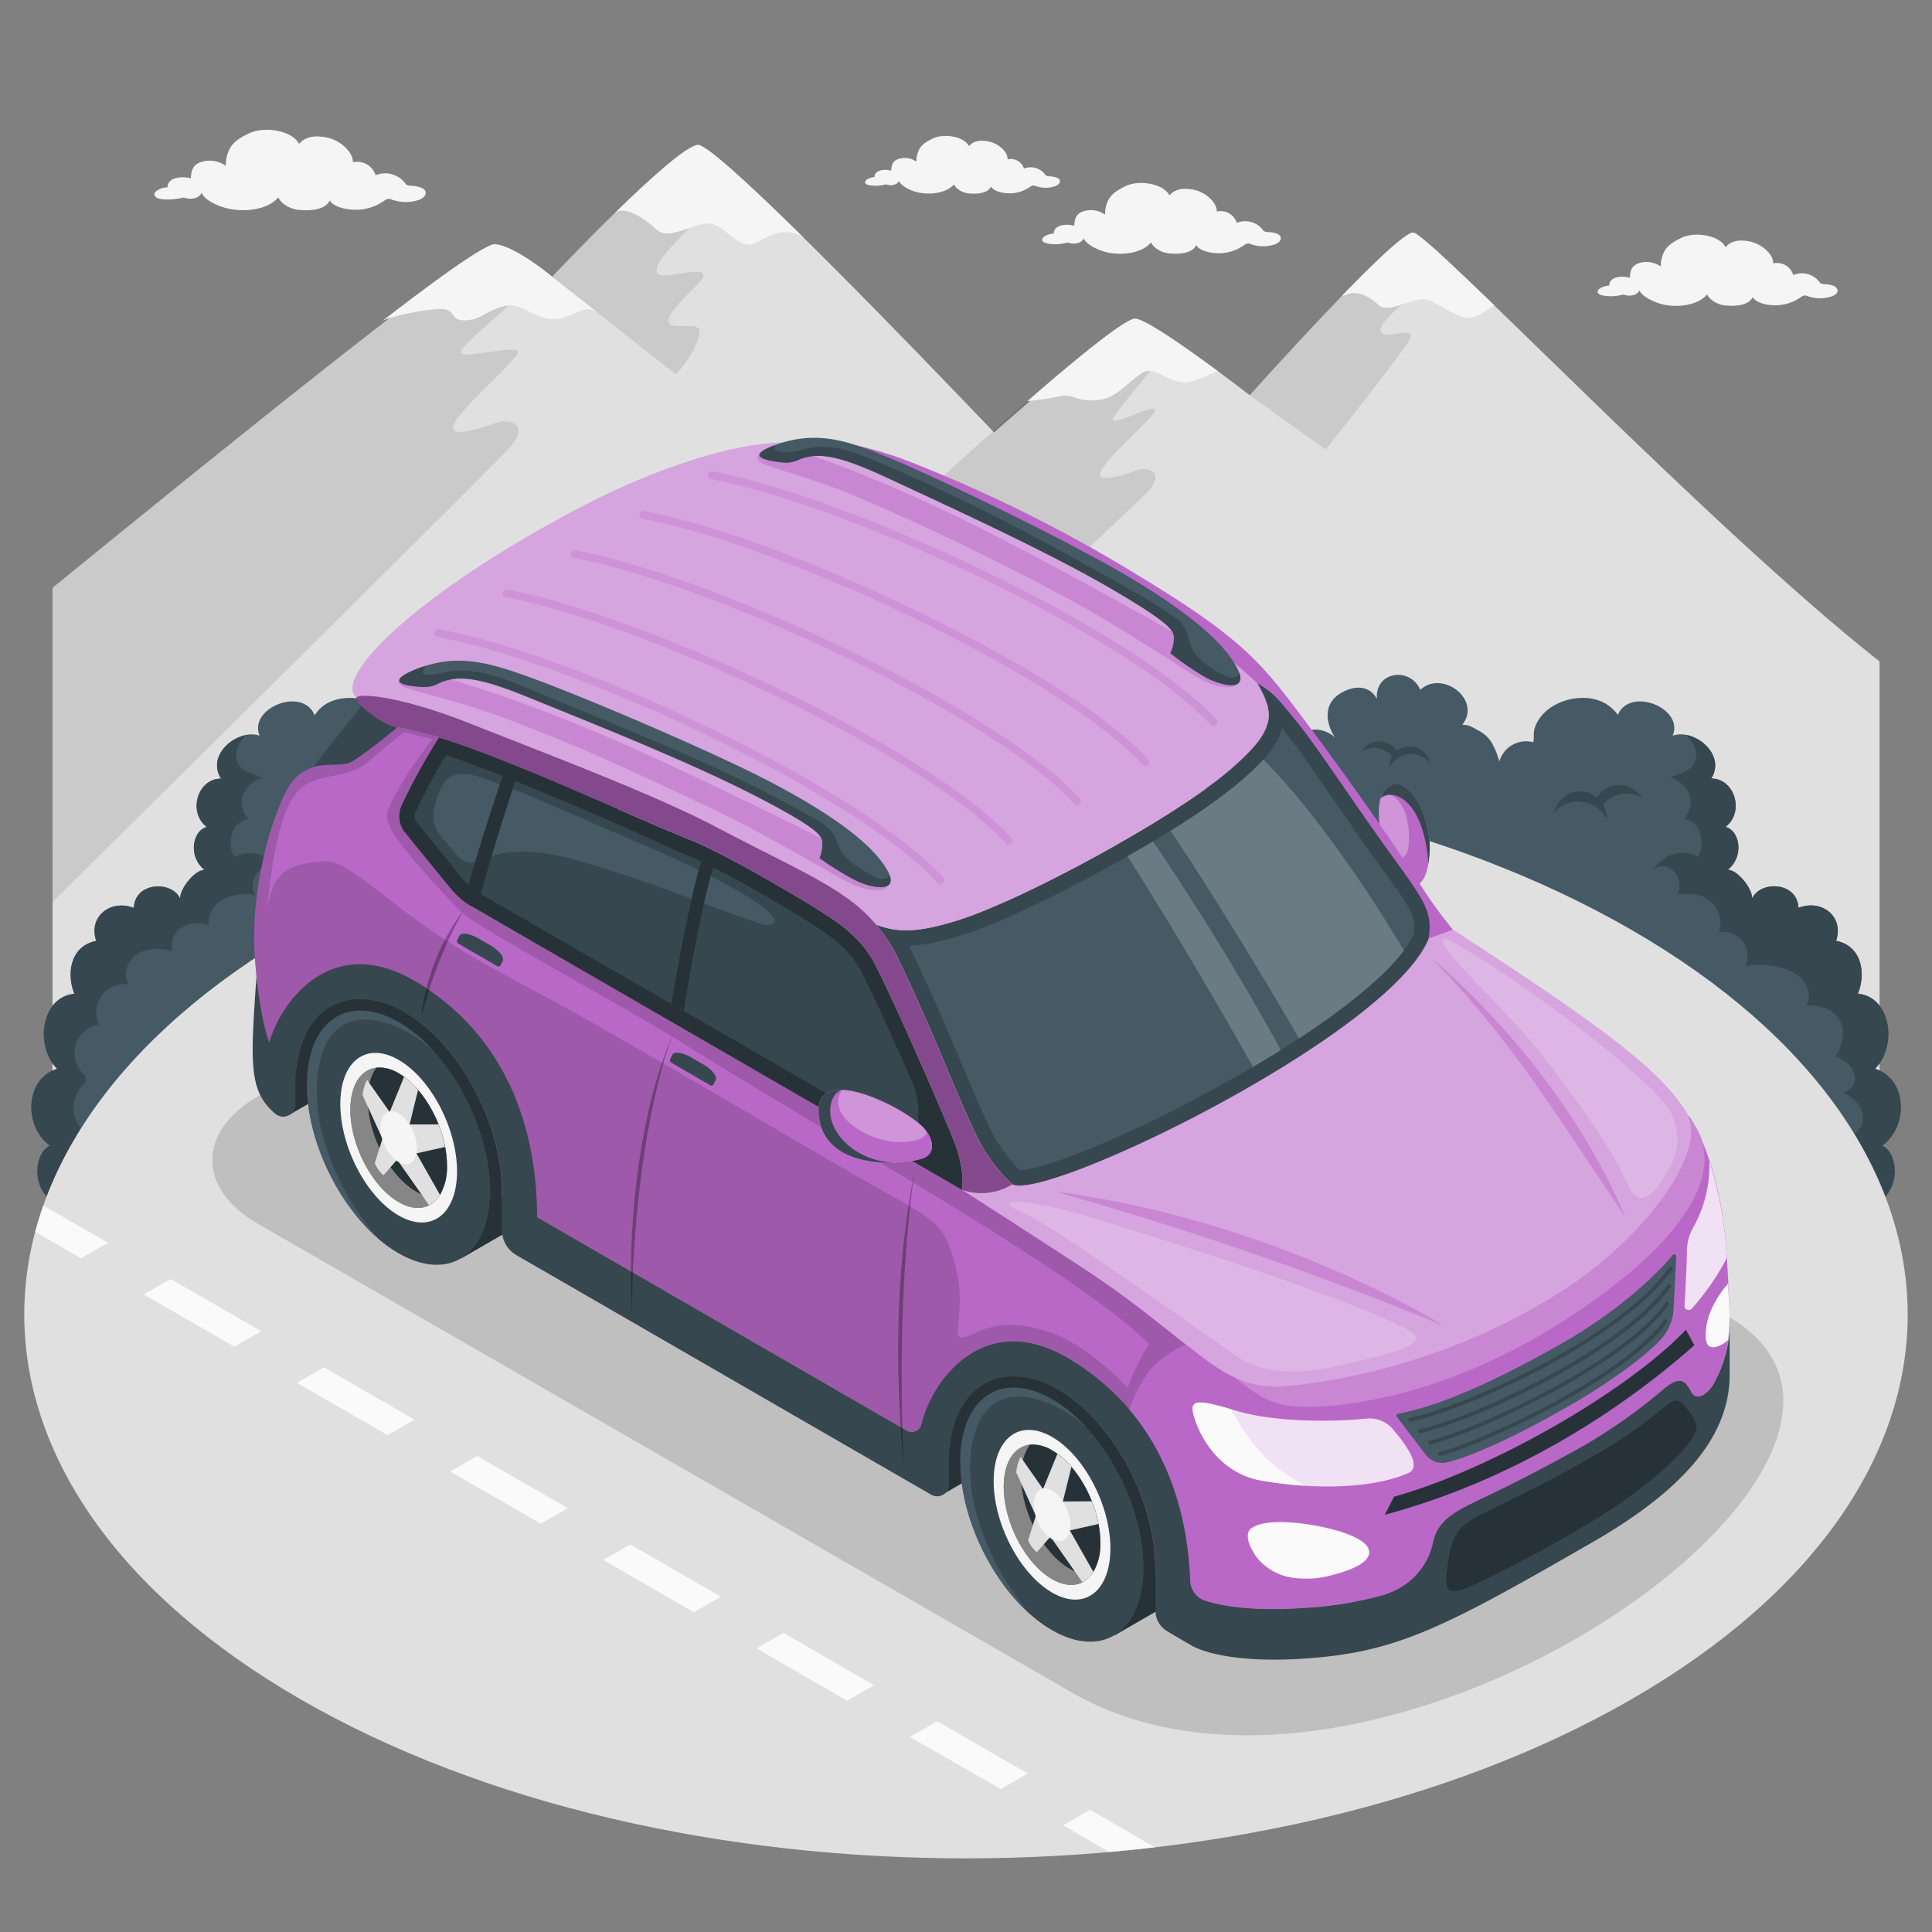 <svg xmlns="http://www.w3.org/2000/svg" viewBox="0 0 500 500"><rect x="0" y="0" width="500" height="500" fill="#808080" stroke="none"/><g id="freepik--Mountains--inject-5"><g id="freepik--mountains--inject-5"><path d="M13.59,152.13c42-34.25,110-89.14,114.44-88.91,5.15.29,14.84,8.42,14.84,8.42s31.51-33.34,37.66-34.13c3.89-.5,40.73,36.94,67.28,64.54,15.42,16,27.38,28.72,27.38,28.72V324.4H13.59Z" style="fill:#e0e0e0"></path><path d="M173.59,50.64c-4.16,5.41,4,1.21,8,2.44S167,67.68,170.31,70.87c1.82,1.77,13.65-3,11.43,1.34-.72,1.38-12.89,11.37-7.21,12.13,3.38.45,8-1.39,6.08,3.65a26.88,26.88,0,0,1-5.71,8.9l-32-25.25s30.09-31.84,37.2-34l.46-.11C181.82,38,177.75,45.22,173.59,50.64Z" style="opacity:0.1"></path><path d="M183,57.84c-3.89.32-10.21,4.24-12.85,1.76s-8.57-6.88-11.16-4.34c8.76-8.56,18.42-17.35,21.54-17.75,2.06-.26,13.31,10.07,27.38,23.94-5.91-3.61-9.95.8-13.47,1.77S186.89,57.51,183,57.84Z" style="fill:#f5f5f5"></path><path d="M13.59,152.14C55.58,117.88,123.64,63,128,63.22l.62.09c2.08,1-3.24,7.57-4.36,10-1.22,2.63,10.21,0,10.68,1.77s-15.49,13.82-15.68,16,14.34-2,14.78-.09-16.54,15.7-16.79,19.73c-.12,2.2,6.12.55,11-1.24,3.36-1.24,8.92,0,4,6-2.1,2.58-78.69,78.44-118.69,118Z" style="opacity:0.1"></path><path d="M142.87,71.64,154.79,81c-3.6-2.84-6.86,1.76-11.92,1.57S135,77.9,130.12,79.32c-4,1.17-5.54,3-8.34,3.43-5.15.86-3.72-2.07-6.63-2.71-2-.44-12,1.15-16.09,2.93,14.63-11.27,26.62-19.87,29-19.75a7.82,7.82,0,0,1,1.83.37,19.77,19.77,0,0,1,3.48,1.49c.32.18.65.35,1,.54a60,60,0,0,1,6.15,4.12c1.46,1.11,2.41,1.9,2.41,1.9Z" style="fill:#f5f5f5"></path><path d="M247.81,120.27c22-19.6,43.29-37.94,46-37.8,4.37.24,29.63,19.82,29.63,19.82s37-41.43,42.21-42.11c3.69-.46,76.36,76.06,120.78,111V324.4H24.64S222.73,142.64,247.81,120.27Z" style="fill:#e0e0e0"></path><path d="M359.74,71.34c-3.54,4.6,3.44,1,6.79,2.07s-11.69,10.14-8.9,12.84c1.55,1.51,9.07-2.11,7.18,1.57s-21.71,28.5-21.71,28.5l-19.68-14s35.78-40.17,41.82-42l.39-.09C366.73,60.56,363.27,66.74,359.74,71.34Z" style="opacity:0.1"></path><path d="M291.84,92.55c-1,2.23,7.45-1.5,7.85,0s-11.49,14.15-11.64,16,10.51-4.12,10.87-2.48-14.06,13.34-14.26,16.77c-.12,1.86,5.19.46,9.31-1.06,2.85-1.05,7.58,0,3.43,5.09C295,129.84,87.67,324.4,87.67,324.4h-63s214.7-197.06,228-208.94C270,100,290.54,82.3,293.79,82.47a3,3,0,0,1,.58.11C296,83.53,292.78,90.5,291.84,92.55Z" style="opacity:0.1"></path><path d="M293.79,82.47c2.74.15,13.69,7.9,21.48,13.67-2.22.47-6,2.92-8.87,2.81-4.3-.16-7.59-4.29-10.65-2.51s-6.62,6.25-10.56,6.93c-6.34,1.08-7.3-1.66-10.69-.85a77.15,77.15,0,0,1-8.63,1.29C279.13,92.3,291.35,82.34,293.79,82.47Z" style="fill:#f5f5f5"></path><path d="M379.24,82.12c-4.73-1.09-8.2-4.94-11.51-4.66s-8.67,3.61-10.92,1.5-5.12-3.72-7.83-2.89l-1.75.55c7.9-8.16,15.36-15.34,18-16.32a2.73,2.73,0,0,1,.4-.11.66.66,0,0,1,.14,0c1.54.31,9.45,7.74,21,18.87C383.93,80.4,382.23,82.81,379.24,82.12Z" style="fill:#f5f5f5"></path></g></g><g id="freepik--Bushes--inject-5"><g id="freepik--bushes--inject-5"><g id="freepik--bushes--inject-5"><path d="M12.93,296.49c-6.73-4.79-6.68-17.22,1.87-19.88-5.9-5.91-4.12-18.64,4.43-19.43-2.09-5.22-1.06-12.37,5.65-13.69-2.13-6.4,3.8-10.84,9.74-8.54.26-6.75,9.82-7.14,12-2.39-.12-2.61,3.79-7.45,6.3-7.46-4.33-3.39-3.13-10.19.59-11.09-5.06-3.84-2.35-12.6,3.69-12.51-4.05-6.39,4.59-13.06,10-11.09-3-7.17,11.16-12.88,14.24-5.28,5.43-8.95,24.07-3.68,21.58,8,4.45-.56,6.33,2.33,4.81,6.68A4.86,4.86,0,0,1,115,202.9a3.44,3.44,0,0,1,2.86-4.49c-5.91-2.4-1.76-11.18,3.69-10.84-5.16-6.62,5.3-14.32,10.86-9.06,2.59-6.08,11.82-4.8,11.22,2.33,2.05-3.72,6.07-3.45,9.38-1.47,4.56,2.74,3.95,7.62,1.44,11.57,1.89-2.26,7.66-3.5,8.54.24a4.52,4.52,0,0,1,6.52-.75c1.7-6.13,12.68-6.93,14.76.63a5.13,5.13,0,0,1,6.86,2c1.63,2.53.92,5.57.51,8.34a3.38,3.38,0,0,1,5.32,4.13,7.14,7.14,0,0,1,10.3,2.48,12.77,12.77,0,0,1,16.31-6.39c1.44.64,2.91,1.87,2.75,3.44,1.38-1.67,3.15-3.24,5.31-3.48s4.59,1.44,4.41,3.6a7.68,7.68,0,0,1,13.23,4.15c.9-3.87,6.2-5.9,9.46-3.61.45-4.88,5.71-8.57,10.55-7.81s8.62,5.4,8.9,10.3a8.71,8.71,0,0,1,15.15-2.45,10.23,10.23,0,0,1,13.66-5c-.42-2.61-.14-6.44,1.85-8.4.68-.67,7.32-2.89,6.87-1.27,2.08-7.56,13.06-6.76,14.76-.63a4.52,4.52,0,0,1,6.52.75c.88-3.74,6.65-2.5,8.54-.24-2.51-3.95-3.12-8.83,1.44-11.57,3.31-2,7.33-2.25,9.38,1.47-.6-7.13,8.63-8.41,11.22-2.33,5.56-5.26,16,2.44,10.86,9.06,1.73-.11,2.95.81,4.38,1.56a8.37,8.37,0,0,1,3.21,3,19.43,19.43,0,0,1,2,4.92,7.22,7.22,0,0,1,8.77-5c.3-1.1,0-2.19.29-3.31a8.58,8.58,0,0,1,1-2.29,11.06,11.06,0,0,1,3.58-3.59,15,15,0,0,1,9.3-2.21,11.56,11.56,0,0,1,4.44,1.34,9.3,9.3,0,0,1,1.83,1.35c.22.21,1.54,1.46,1.41,1.76,3.08-7.6,17.29-1.89,14.24,5.28,5.37-2,14,4.7,10,11.09,6-.09,8.75,8.67,3.69,12.51,3.72.9,4.92,7.7.59,11.09,2.51,0,6.42,4.85,6.3,7.46,2.15-4.75,11.71-4.36,12,2.39,5.94-2.3,11.87,2.14,9.74,8.54,6.71,1.32,7.74,8.47,5.65,13.69,8.55.79,10.33,13.52,4.43,19.43,8.55,2.66,8.6,15.09,1.87,19.88,4.46,2.13,4.9,12.46-2.36,15.31.19.17.37.35.54.53,4.27,4.56.7,12.07-5.55,12.07H20.3c-6.25,0-9.82-7.51-5.55-12.07.17-.18.35-.36.54-.53C8,309,8.47,298.62,12.93,296.49Z" style="fill:#455a64"></path><path d="M424.23,205.46a6.84,6.84,0,0,0-9.66-.58,6.66,6.66,0,0,0-1.26,1.52,6.84,6.84,0,0,0-11.08,3.93A8.14,8.14,0,0,1,415.77,212a5.78,5.78,0,0,0,0-1.17,6.87,6.87,0,0,0-.93-2.64,8.31,8.31,0,0,1,.71-.75,8.13,8.13,0,0,1,9.42-1A5.59,5.59,0,0,0,424.23,205.46Z" style="fill:#37474f"></path><path d="M353,193.66a5.27,5.27,0,0,1,7.45-.44,5.13,5.13,0,0,1,1,1.17,5.27,5.27,0,0,1,8.55,3,6.37,6.37,0,0,0-4-2.2,6.27,6.27,0,0,0-6.44,3.45,4.64,4.64,0,0,1,0-.91,5.19,5.19,0,0,1,.72-2,6,6,0,0,0-.55-.58,6.27,6.27,0,0,0-7.26-.76A4.11,4.11,0,0,1,353,193.66Z" style="fill:#37474f"></path><path d="M433.79,232c.78-1.07,4.25-.64,5.36-.43a7.5,7.5,0,0,1,5.71,9.79,6.06,6.06,0,0,1,6.71,8.74c4.41-1,11.18-.22,14.63,3.12,1.89,1.83,2.61,5,1.18,7.19.27-.41,3.74-.45,6.6,1.32a6.63,6.63,0,0,1,2.95,5.22,10.86,10.86,0,0,1-2,6.57c.23-.44,2.9,1.42,3.14,1.64a6.8,6.8,0,0,1,1.88,2.94,3.66,3.66,0,0,1-3.2,4.57,9.94,9.94,0,0,1,4.41,3.47,5.51,5.51,0,0,1,.49,5.41c-1.14,2.23-3.86,3.05-6.28,3.65a6.92,6.92,0,0,1,1.72,6.14,4.77,4.77,0,0,1-4.89,3.61,6.59,6.59,0,0,1-3.11,12.15c1.22-.08,2.15,2.48,2.46,3.29.56,1.46,1.33,2.51,2.06,4h6.12c6.25,0,9.82-7.51,5.55-12.07-.17-.18-.35-.36-.54-.53,7.26-2.85,6.82-13.18,2.36-15.31,6.73-4.79,6.68-17.22-1.87-19.88,5.9-5.91,4.12-18.64-4.43-19.43,2.09-5.22,1.06-12.37-5.65-13.69,2.13-6.4-3.8-10.84-9.74-8.54-.26-6.75-9.82-7.14-12-2.39.12-2.61-3.79-7.45-6.3-7.46,4.33-3.39,3.13-10.19-.59-11.09,5.06-3.84,2.35-12.6-3.69-12.51,3.22-5.07-1.57-10.32-6.36-11.28,1.74,1.94,3.32,4.52,2.06,7.19-1.14,2.39-4.21,2.81-6.25,3.81,4.84,1.64,7.07,6.5,3.46,10.76,4.94.62,5.57,7.19,3.6,9.85-1.22-1.06-3.74-1.29-5.57-.94-2.48.47-3.81,1.72-6,4.21C432.12,221.71,436.58,228.2,433.79,232Z" style="fill:#37474f"></path><path d="M75.77,205.46a6.84,6.84,0,0,1,9.66-.58,6.66,6.66,0,0,1,1.26,1.52,6.84,6.84,0,0,1,11.08,3.93A8.14,8.14,0,0,0,84.23,212a5.78,5.78,0,0,1,0-1.17,6.87,6.87,0,0,1,.93-2.64,8.31,8.31,0,0,0-.71-.75,8.13,8.13,0,0,0-9.42-1A5.59,5.59,0,0,1,75.77,205.46Z" style="fill:#37474f"></path><path d="M147,193.66a5.27,5.27,0,0,0-7.45-.44,5.13,5.13,0,0,0-1,1.17,5.27,5.27,0,0,0-8.55,3,6.37,6.37,0,0,1,4-2.2,6.27,6.27,0,0,1,6.44,3.45,4.64,4.64,0,0,0,0-.91,5.19,5.19,0,0,0-.72-2,6,6,0,0,1,.55-.58,6.27,6.27,0,0,1,7.26-.76A3.67,3.67,0,0,0,147,193.66Z" style="fill:#37474f"></path><path d="M12.93,296.49C8.47,298.62,8,309,15.29,311.8c-.19.17-.37.35-.54.53-4.27,4.56-.7,12.07,5.55,12.07h6.12a8.45,8.45,0,0,1,7-5c-2-1.73-5-3.49-6.26-5.93-.43-.86-1.32-6.67.71-6.65a5.88,5.88,0,0,1-5.6-5.36c-.13-2.37,1.21-4.55,2.5-6.55a8.72,8.72,0,0,1-3.17-14.29,2.44,2.44,0,0,0,.64-.83c.3-.84-.48-1.64-1.07-2.3a7.42,7.42,0,0,1,4.47-12.29,7.32,7.32,0,0,1,7.63-10.44c-1.63-2.59-.23-6.31,2.38-7.93s6-1.51,8.92-.66A5.72,5.72,0,0,1,47.08,240a7.72,7.72,0,0,1,7-.46c-.53-4.29,3-7.18,6.81-7.9,1.11-.21,4.58-.64,5.36.43-2.79-3.82,1.67-10.31,6.06-6.92-2.22-2.49-3.56-3.74-6-4.21-1.83-.35-4.35-.12-5.57.94-2-2.66-1.34-9.23,3.6-9.85-3.61-4.26-1.38-9.12,3.46-10.76-2-1-5.11-1.42-6.25-3.81-1.26-2.67.32-5.25,2.06-7.19-4.79,1-9.58,6.21-6.36,11.28-6-.09-8.75,8.67-3.69,12.51-3.72.9-4.92,7.7-.59,11.09-2.51,0-6.42,4.85-6.3,7.46-2.15-4.75-11.71-4.36-12,2.39-5.94-2.3-11.87,2.14-9.74,8.54-6.71,1.32-7.74,8.47-5.65,13.69C10.68,258,8.9,270.7,14.8,276.61,6.25,279.27,6.2,291.7,12.93,296.49Z" style="fill:#37474f"></path></g></g></g><g id="freepik--Floor--inject-5"><g id="freepik--floor--inject-5"><path id="freepik--floor--inject-5" d="M77.66,240.71c-95.18,55-95.17,144,0,199s249.49,54.95,344.67,0,95.17-144,0-199S172.84,185.75,77.66,240.71Z" style="fill:#e0e0e0"></path><path d="M76.84,357.87l23.44,13.54,7-4L83.81,353.85ZM37.17,335,60.61,348.5l7-4L44.14,331Zm79.34,45.81,23.43,13.53,7-4-23.44-13.53Zm-107.39-62,11.82,6.82,7-4L11.23,312C10.43,314.22,9.73,316.49,9.12,318.78Zm147,84.9,23.44,13.53,7-4-23.44-13.54Zm79.34,45.8L259,463l7-4-23.44-13.53Zm46.64,18.88-7,4,11.93,6.89q5.94-.52,11.82-1.21Zm-86.31-41.78,23.44,13.53,7-4-23.44-13.53Z" style="fill:#fafafa"></path></g></g><g id="freepik--Clouds--inject-5"><path id="freepik--Cloud--inject-5" d="M474.59,74a7.33,7.33,0,0,0-2.41-.45c-.78-.06-1-.21-1.17-.38a5.75,5.75,0,0,0-6.91-2,4.42,4.42,0,0,0-5.21-3c.09-2.42-3-5-5.8-5.62s-5-.33-6.52,1.42c-1.63-3.18-8-4.08-11.48-2.4-2,1-3.68,2-4.51,3.79a7.67,7.67,0,0,0-.75,3.63,6.4,6.4,0,0,0-5.85-.82c-1.94.75-2.09,2.22-2.18,3.71a6.91,6.91,0,0,0-3.54-.07c-1.22.37-1.93,1.33-1.76,2.1-1,0-3.27.73-3,1.75s2.93,1,3.92,1a17.61,17.61,0,0,0,2.75-.44,4.12,4.12,0,0,0,1.43.28c1.68,0,2.39-.73,2.66-1.36.82,1.73,3.73,3,5.79,3.57,3.88,1,9.36.38,11.75-2.51a4.26,4.26,0,0,0,1.16,1.4,6.69,6.69,0,0,0,3.58,1.46c1.59.14,5.87.35,7.07-2.18.85,1.68,4.66,2.45,7.55,2a12.06,12.06,0,0,0,3.24-1,19.48,19.48,0,0,0,1.86-1.12,1.56,1.56,0,0,1,1.59-.11,9.45,9.45,0,0,0,6.32,0C475.77,76.08,476.11,74.72,474.59,74Z" style="fill:#f5f5f5"></path><path id="freepik--cloud--inject-5" d="M273.53,46a5.77,5.77,0,0,0-1.95-.37c-.64-.05-.84-.17-1-.31A4.68,4.68,0,0,0,265,43.62a3.59,3.59,0,0,0-4.23-2.39c.07-2-2.45-4.09-4.71-4.57s-4.06-.26-5.29,1.16c-1.33-2.59-6.52-3.31-9.33-2-1.62.79-3,1.6-3.66,3.08a6.23,6.23,0,0,0-.61,2.94,5.21,5.21,0,0,0-4.75-.66c-1.58.61-1.7,1.8-1.77,3a5.49,5.49,0,0,0-2.88-.05c-1,.29-1.56,1.07-1.43,1.7-.78,0-2.65.6-2.44,1.43s2.38.83,3.18.8a14.39,14.39,0,0,0,2.24-.35,3.19,3.19,0,0,0,1.16.22c1.36,0,1.94-.59,2.16-1.1.66,1.4,3,2.47,4.7,2.9,3.15.8,7.6.31,9.54-2a3.63,3.63,0,0,0,.94,1.14,5.38,5.38,0,0,0,2.91,1.18c1.3.12,4.77.29,5.75-1.77.69,1.37,3.78,2,6.13,1.66a9.68,9.68,0,0,0,2.63-.8,16.72,16.72,0,0,0,1.51-.9,1.25,1.25,0,0,1,1.29-.09,7.66,7.66,0,0,0,5.13,0C274.49,47.61,274.77,46.51,273.53,46Z" style="fill:#f5f5f5"></path><path id="freepik--cloud--inject-5" d="M330.52,60.5a7.24,7.24,0,0,0-2.4-.44c-.78-.06-1-.22-1.17-.38a5.72,5.72,0,0,0-6.87-2,4.39,4.39,0,0,0-5.18-2.93c.09-2.41-3-5-5.76-5.6s-5-.32-6.49,1.42c-1.62-3.17-8-4.06-11.42-2.38-2,1-3.66,2-4.48,3.76a7.61,7.61,0,0,0-.74,3.61,6.37,6.37,0,0,0-5.82-.81c-1.93.75-2.08,2.2-2.17,3.68a6.78,6.78,0,0,0-3.52-.06c-1.22.36-1.92,1.31-1.75,2.09-1-.06-3.26.72-3,1.74s2.91,1,3.89,1a18.69,18.69,0,0,0,2.74-.43,4.37,4.37,0,0,0,1.42.27c1.67,0,2.38-.73,2.64-1.35.82,1.71,3.71,3,5.76,3.54,3.86,1,9.31.39,11.69-2.49a4.23,4.23,0,0,0,1.15,1.4,6.64,6.64,0,0,0,3.56,1.44c1.59.15,5.84.35,7-2.16.85,1.67,4.63,2.43,7.51,2a11.57,11.57,0,0,0,3.22-1,18.1,18.1,0,0,0,1.85-1.11,1.54,1.54,0,0,1,1.58-.11,9.4,9.4,0,0,0,6.28,0C331.69,62.53,332,61.19,330.52,60.5Z" style="fill:#f5f5f5"></path><path id="freepik--cloud--inject-5" d="M109.07,48.59a8,8,0,0,0-2.72-.5c-.88-.07-1.16-.25-1.33-.44a6.51,6.51,0,0,0-7.81-2.31A5,5,0,0,0,91.32,42c.1-2.75-3.4-5.7-6.55-6.37s-5.65-.37-7.38,1.62c-1.84-3.6-9.07-4.62-13-2.71-2.25,1.09-4.16,2.22-5.09,4.28a8.51,8.51,0,0,0-.85,4.1A7.19,7.19,0,0,0,51.86,42c-2.2.84-2.36,2.5-2.47,4.18a7.69,7.69,0,0,0-4-.07c-1.38.41-2.18,1.5-2,2.37-1.09-.06-3.7.83-3.4,2,.33,1.3,3.31,1.17,4.42,1.13a21.39,21.39,0,0,0,3.12-.49,4.86,4.86,0,0,0,1.62.31c1.89,0,2.69-.83,3-1.54.92,2,4.22,3.44,6.54,4C63.09,55,69.29,54.36,72,51.09a5,5,0,0,0,1.3,1.59,7.57,7.57,0,0,0,4.06,1.64c1.8.17,6.63.4,8-2.46,1,1.9,5.26,2.77,8.54,2.3a13.62,13.62,0,0,0,3.66-1.1,21.25,21.25,0,0,0,2.1-1.27,1.78,1.78,0,0,1,1.8-.12,10.67,10.67,0,0,0,7.14,0C110.4,50.9,110.79,49.37,109.07,48.59Z" style="fill:#f5f5f5"></path></g><g id="freepik--Shadow--inject-5"><path id="freepik--shadow--inject-5" d="M178.62,219,66.77,283.73c-15.79,9.13-15.78,23.92,0,33L277.36,438c79,45.73,232.52-62.33,169.23-97.66L235.81,219C220,209.86,194.41,209.87,178.62,219Z" style="opacity:0.15"></path></g><g id="freepik--Car--inject-5"><g id="freepik--suv-car--inject-5"><polygon points="244.04 386.71 244.04 348.97 288.89 348.97 288.89 360.85 244.04 386.71" style="fill:#263238"></polygon><polygon points="74.9 288.5 74.9 250.76 119.75 250.76 119.75 262.65 74.9 288.5" style="fill:#263238"></polygon><path d="M93.27,273.91,87.7,262.83,101,255.15h0c4.22-2.42,9.84-2.15,16,1.42,13.11,7.56,23.73,27.08,23.73,43.59,0,8.65-2.91,14.75-7.57,17.52h0l-.18.11,0,0-13.61,7.85L113.44,314C102.31,305.45,93.7,288.64,93.27,273.91Z" style="fill:#37474f"></path><path d="M93.27,273.91,87.7,262.83,101,255.15h0c4.22-2.42,9.84-2.15,16,1.42,13.11,7.56,23.73,27.08,23.73,43.59,0,8.65-2.91,14.75-7.57,17.52h0l-.18.11,0,0-13.61,7.85L113.44,314C102.31,305.45,93.7,288.64,93.27,273.91Z" style="fill:#263238"></path><path d="M79.44,280.73c0,14.23,7.9,30.71,18.48,39.82l0,.05a35.06,35.06,0,0,0,5.2,3.72c13.11,7.58,23.74.32,23.73-16.19,0-12.47-6.06-26.67-14.68-36.12l-.07-.08a37.92,37.92,0,0,0-9-7.39C90.06,257,79.44,264.22,79.44,280.73Z" style="fill:#37474f"></path><path d="M79.44,280.73c0,14.23,7.9,30.71,18.48,39.82a67.43,67.43,0,0,1-15-29.13c-2-9.51-1.25-23.18,6.92-26.63s18.95,3.83,22.36,7.14a37.92,37.92,0,0,0-9-7.39C90.06,257,79.44,264.22,79.44,280.73Z" style="fill:#455a64"></path><path d="M103.17,274.3c-8.34-4.82-15.1.29-15.1,11.41s6.76,24.05,15.1,28.86,15.11-.29,15.11-11.42S111.51,279.11,103.17,274.3Zm0,36.8c-6.9-4-12.49-14.68-12.49-23.88s5.59-13.43,12.49-9.45,12.5,14.68,12.5,23.88S110.07,315.08,103.17,311.1Z" style="fill:#f5f5f5"></path><path d="M115.67,301.65a13.79,13.79,0,0,1-2.2,8.17c-2.25,3.06-6,3.74-10.29,1.28-6.91-4-12.51-14.67-12.51-23.87,0-6.44,2.74-10.44,6.74-10.9a9.36,9.36,0,0,1,5.77,1.44C110.08,281.76,115.67,292.45,115.67,301.65Z" style="fill:#e0e0e0"></path><path d="M115.67,301.65a13.79,13.79,0,0,1-2.2,8.17c-2.25,3.06-6,3.74-10.29,1.28-6.91-4-12.51-14.67-12.51-23.87,0-6.44,2.74-10.44,6.74-10.9a9.36,9.36,0,0,1,5.77,1.44C110.08,281.76,115.67,292.45,115.67,301.65Z" style="opacity:0.4"></path><path d="M115.67,301.65a13.79,13.79,0,0,1-2.2,8.17,9.43,9.43,0,0,1-5.79-1.45c-6.9-4-12.49-14.67-12.49-23.86,0-3.52.82-6.31,2.22-8.18a9.36,9.36,0,0,1,5.77,1.44C110.08,281.76,115.67,292.45,115.67,301.65Z" style="fill:#263238"></path><path d="M101.48,288.68l-2.26,6.56-5.36-11.76a10.1,10.1,0,0,1,1.14-4Z" style="fill:#e0e0e0"></path><path d="M99.25,293.85l4,5.71-4,4.58A7.86,7.86,0,0,1,97,301Z" style="fill:#e0e0e0"></path><path d="M107.78,298.49l-1.13.48-.29-1.31-4.44,1.24,9.12,13a6.77,6.77,0,0,0,2.43-2.06c.14-.2.27-.4.4-.61Z" style="fill:#e0e0e0"></path><path d="M115.19,296.83l-7.41,1.66h0l-.68-1.11-.74.28-1.21-5.7.9.52L106,291l7.49,0A31.16,31.16,0,0,1,115.19,296.83Z" style="fill:#e0e0e0"></path><path d="M106,291l-1.12-.36.28,1.32-4.86-2.81,4.28-10.48a21.58,21.58,0,0,1,3.62,3.39Z" style="fill:#e0e0e0"></path><path d="M107.9,297.16c0,3.48-2.12,5.08-4.73,3.58s-4.73-5.55-4.73-9,2.12-5.09,4.73-3.58S107.9,293.68,107.9,297.16Z" style="fill:#f5f5f5"></path><path d="M262.37,371.49l-5.58-11.08,13.27-7.68h0c4.22-2.43,9.84-2.15,16,1.41,13.11,7.57,23.74,27.09,23.74,43.6,0,8.65-2.92,14.74-7.58,17.51h0l-.19.11h0l-13.6,7.86-5.89-11.69C271.4,403,262.8,386.22,262.37,371.49Z" style="fill:#37474f"></path><path d="M262.37,371.49l-5.58-11.08,13.27-7.68h0c4.22-2.43,9.84-2.15,16,1.41,13.11,7.57,23.74,27.09,23.74,43.6,0,8.65-2.92,14.74-7.58,17.51h0l-.19.11h0l-13.6,7.86-5.89-11.69C271.4,403,262.8,386.22,262.37,371.49Z" style="fill:#263238"></path><path d="M248.53,378.3c0,14.24,7.91,30.71,18.49,39.83,0,0,0,0,0,0a34.94,34.94,0,0,0,5.2,3.73c13.11,7.58,23.75.32,23.74-16.19,0-12.47-6.07-26.67-14.68-36.13a.27.27,0,0,1-.08-.07,38.22,38.22,0,0,0-9-7.4C259.16,354.55,248.53,361.79,248.53,378.3Z" style="fill:#37474f"></path><path d="M248.53,378.3c0,14.24,7.91,30.71,18.49,39.83A67.34,67.34,0,0,1,252,389c-2-9.52-1.25-23.18,6.92-26.63s18.95,3.82,22.36,7.14a38.22,38.22,0,0,0-9-7.4C259.16,354.55,248.53,361.79,248.53,378.3Z" style="fill:#455a64"></path><path d="M272.27,371.87c-8.35-4.81-15.11.3-15.11,11.42s6.76,24,15.11,28.86,15.1-.3,15.1-11.42S280.61,376.69,272.27,371.87Zm0,36.8c-6.91-4-12.5-14.67-12.5-23.87s5.59-13.43,12.5-9.45,12.49,14.67,12.49,23.87S279.17,412.66,272.27,408.67Z" style="fill:#f5f5f5"></path><path d="M284.76,399.23a13.7,13.7,0,0,1-2.2,8.16c-2.25,3.06-6,3.74-10.29,1.28-6.91-4-12.5-14.67-12.5-23.87,0-6.43,2.73-10.43,6.73-10.9a9.5,9.5,0,0,1,5.77,1.44C279.17,379.33,284.76,390,284.76,399.23Z" style="fill:#e0e0e0"></path><path d="M284.76,399.23a13.7,13.7,0,0,1-2.2,8.16c-2.25,3.06-6,3.74-10.29,1.28-6.91-4-12.5-14.67-12.5-23.87,0-6.43,2.73-10.43,6.73-10.9a9.5,9.5,0,0,1,5.77,1.44C279.17,379.33,284.76,390,284.76,399.23Z" style="opacity:0.4"></path><path d="M284.76,399.23a13.7,13.7,0,0,1-2.2,8.16,9.32,9.32,0,0,1-5.78-1.44c-6.9-4-12.5-14.67-12.5-23.87a13.66,13.66,0,0,1,2.22-8.18,9.5,9.5,0,0,1,5.77,1.44C279.17,379.33,284.76,390,284.76,399.23Z" style="fill:#263238"></path><path d="M270.57,386.26l-2.25,6.55L263,381.06a10.27,10.27,0,0,1,1.14-4Z" style="fill:#e0e0e0"></path><path d="M268.34,391.43l4,5.7-4,4.58a7.71,7.71,0,0,1-2.26-3.09Z" style="fill:#e0e0e0"></path><path d="M276.88,396.07l-1.14.48-.28-1.31L271,396.47l9.12,13a6.91,6.91,0,0,0,2.43-2.07c.14-.19.27-.4.4-.61Z" style="fill:#e0e0e0"></path><path d="M284.29,394.41l-7.41,1.66h0l-.69-1.12-.73.29-1.22-5.7.9.52-.06-1.48,7.49-.05A32.29,32.29,0,0,1,284.29,394.41Z" style="fill:#e0e0e0"></path><path d="M275.08,388.58l-1.12-.36.28,1.32-4.85-2.82,4.27-10.48a22,22,0,0,1,3.62,3.39Z" style="fill:#e0e0e0"></path><path d="M277,394.74c0,3.48-2.11,5.08-4.73,3.57s-4.72-5.55-4.72-9,2.11-5.08,4.72-3.57S277,391.26,277,394.74Z" style="fill:#f5f5f5"></path><path d="M412.46,385.76c-39.54,22.84-51.26,28.72-74.81,30.36-22.27,1.56-29.57-3.47-29.57-3.47L299,407.38c0-.55,0-1.11,0-1.67,0-9-3-19.06-8-27.83V371.7s-1.77-15.43,14-23l2-.78,133.65-52.34c5.79,14.27,6.23,27.25,6.77,39.89C447.83,345.86,450.69,363.69,412.46,385.76Z" style="fill:#BA68C8"></path><path d="M93.54,182.65,81,198.54s5.62,3.3,12.56-.75a23.2,23.2,0,0,0,9.34-9.59Z" style="fill:#37474f"></path><path d="M307,348s-6.88,2.66-10.06,7.5c-5,7.54-5,10.68-6,16.17v6.18a58.76,58.76,0,0,0-7.5-10.37l-.06-.07a41,41,0,0,0-9.66-7.93,22.89,22.89,0,0,0-11.37-3.39c-9.79,0-16.27,7.95-16.82,20.43L139.49,315.3s-3.91-2.24-9.62-5.54c0-.53,0-1.08,0-1.63,0-12.86-6.1-27.89-15.54-38.25h0a41.28,41.28,0,0,0-9.69-8,22.84,22.84,0,0,0-11.38-3.4c-9.28,0-15.58,7.17-16.68,18.55C75,275.43,72.75,276,71,273.6c-3.44-4.67-4.24-16.13-4.95-24.47-1.14-13.29,1.51-27.5,5.23-37.78,3.59-9.95,5.81-11.13,9.36-12.66,3-1.28,7.93-.31,10.07-1.39,3-1.52,12.21-9.1,12.21-9.1s5.67,1.08,10.77,2.59l8.43,43.85,127,73.3s21.1,12.92,30.9,19.57A323.34,323.34,0,0,1,307,348Z" style="fill:#BA68C8"></path><path d="M307,348s-6.88,2.66-10.06,7.5c-5,7.54-5,10.68-6,16.17v6.18a58.76,58.76,0,0,0-7.5-10.37l-.06-.07a41,41,0,0,0-9.66-7.93,22.89,22.89,0,0,0-11.37-3.39c-9.79,0-16.27,7.95-16.82,20.43L139.49,315.3s-3.91-2.24-9.62-5.54c0-.53,0-1.08,0-1.63,0-12.86-6.1-27.89-15.54-38.25h0a41.28,41.28,0,0,0-9.69-8,22.84,22.84,0,0,0-11.38-3.4c-9.28,0-15.58,7.17-16.68,18.55C75,275.43,72.75,276,71,273.6c-3.44-4.67-4.24-16.13-4.95-24.47-1.14-13.29,1.51-27.5,5.23-37.78,3.59-9.95,5.81-11.13,9.36-12.66,3-1.28,7.93-.31,10.07-1.39,3-1.52,12.21-9.1,12.21-9.1s5.67,1.08,10.77,2.59l8.43,43.85,127,73.3s21.1,12.92,30.9,19.57A323.34,323.34,0,0,1,307,348Z" style="opacity:0.15"></path><path d="M272.26,345c-14.58-5.24-19.81.82-23.08,1.16s1.13-7-1.92-18.57-5.08-11.57-22.36-21.4-33.62-19.71-68.35-39.66c-18.24-10.48-32.06-16.91-43.4-24.64-14.46-9.84-23.69-19.36-28.81-19-9.15.65-13.55,2-15.24,12.49,2.56-25.11,6.5-31.23,11.88-33.22s10-1.26,14.43-5.14c2.19-1.93,9.17-7.57,9.17-7.57s6.15,1.61,7.4,1.83a90.79,90.79,0,0,0-11.44,17.85c-1,2.27-.42,4.71,3.87,10.18s13.25,15.3,16.06,17.57c5.63,4.56,42.37,24.31,56.61,33.33s64.91,39,78.07,47.37,33.28,21.13,42.25,30.3a57.57,57.57,0,0,0-5.56,11.29C287.11,354,278.89,347.33,272.26,345Z" style="fill:#BA68C8"></path><path d="M183.85,280.88a.61.61,0,0,0,.74-.15l.63-1.22c.48-.92-.92-2.7-3.13-4l-3.25-1.88c-2.2-1.27-4.38-1.56-4.85-.64l-.52,1a.8.8,0,0,0,.41,1.11Z" style="fill:#37474f"></path><path d="M128.75,250.07a.61.61,0,0,0,.74-.16l.63-1.22c.48-.92-.92-2.69-3.13-4l-3.25-1.87c-2.21-1.28-4.38-1.56-4.86-.64l-.51,1a.8.8,0,0,0,.41,1.11Z" style="fill:#37474f"></path><path d="M357.44,216.57h0l.91,3.8c2.09,3.93,6.73,8.89,8.4,8.48,1.48-.37,2.39-2.53,2.86-5.21v0a28.17,28.17,0,0,0,.39-3.87c.14-4.21-1.73-14-7.57-16.63a3,3,0,0,0-3.46.78,6.84,6.84,0,0,0-1.69,2.79C356.3,209.63,357.3,216.42,357.44,216.57Z" style="fill:#BA68C8"></path><path d="M357.44,216.57h0c.3,1.57.91,3.8.91,3.8,2.09,3.93,6.73,8.89,8.4,8.48,1.48-.37,2.39-2.53,2.86-5.21v0a28.17,28.17,0,0,0,.39-3.87c.14-4.21-1.73-14-7.57-16.63a3,3,0,0,0-3.46.78,6.84,6.84,0,0,0-1.69,2.79C356.3,209.63,357.3,216.42,357.44,216.57Z" style="fill:#fff;opacity:0.3"></path><path d="M358.35,220.37c2.09,3.93,6.73,8.89,8.4,8.48,1.48-.37,2.39-2.53,2.86-5.21v0a28.17,28.17,0,0,0,.39-3.87c.14-4.21-1.73-14-7.57-16.63a3,3,0,0,0-3.46.78l.8,1.81c4.08,1.74,5.18,8,4.8,12.84S360.69,222.85,358.35,220.37Z" style="fill:#BA68C8"></path><path d="M357.29,206.68c1.48-1.57,5.14-1.64,8.22,2.6s4.1,11.51,4.11,14.33a28.16,28.16,0,0,0,.39-3.88c.14-4.2-1.73-14-7.57-16.62C360,202,358,204.52,357.29,206.68Z" style="fill:#37474f"></path><path d="M249,307.94c.55-3.78-.65-8.94-2-12.4-4.58-11.33-15.57-36.24-20.14-45.17a27.15,27.15,0,0,0-6.38-8.54,29.18,29.18,0,0,0-3.67-3c-5.51-4.11-28.61-17.65-38.26-21.51-16.56-6.64-43.05-19.39-64.9-26.5a159.79,159.79,0,0,0-9.73,17.68,6.73,6.73,0,0,0,.93,7L116.69,230a19.5,19.5,0,0,0,5.39,4.6Z" style="fill:#263238"></path><path d="M237.66,287.34a17.66,17.66,0,0,0-1.46-7c-4.75-10.88-10.12-22.7-12.9-28.13a22,22,0,0,0-4.93-6.81l-.74-.74a25.25,25.25,0,0,0-3.08-2.54l-.14-.1c-5.47-4.09-28.27-17.52-37.3-21-2.28-.88-4.58-2-7.25-3.18-9.06-4.22-36-16.12-54.4-22.45a160.72,160.72,0,0,0-7.9,14.74,2.72,2.72,0,0,0,.4,2.81l11.83,14.58a15.51,15.51,0,0,0,4.29,3.65l110,63.42a2.41,2.41,0,0,0,3.61-2.09Z" style="fill:#37474f"></path><path d="M176.44,223.08c5.08,2.37,10.1,4.9,14.93,7.74,1.31.76,13.31,7.78,7.65,8.55a5.8,5.8,0,0,1-2.55-.44c-12-4-23.71-8.93-35.79-12.78-10.73-3.43-24.51-8.59-35.39-3.87a7.77,7.77,0,0,1-3.83,1c-1.75-.2-3-1.68-4.13-3.05-2.09-2.61-5-5-5.16-8.53a16.59,16.59,0,0,1,2.54-8.69c2.23-3.86,6.86-2.8,10.29-1.64,9.45,3.2,18.5,7.32,27.64,11.32C160.5,216.12,168.57,219.42,176.44,223.08Z" style="fill:#455a64"></path><g id="freepik--Window--inject-5"><path d="M130.73,198.89s-8.3,24.38-10.08,32.74l3.26,1.88c1.76-8,10.25-33.93,10.25-33.93Z" style="fill:#263238"></path><path d="M182,221.63c-2.71,6.3-7.87,35.08-8.74,41.32l3.26,1.88c.8-6.89,5.95-36,8.91-42.51Z" style="fill:#263238"></path></g><path d="M363.1,242.06c.55-3.78-.64-8.93-2-12.39-4.58-11.34-23.82-31.52-28.39-40.45a27.35,27.35,0,0,0-6.38-8.53,30.12,30.12,0,0,0-3.68-3c-5.5-4.11-24.47-16.77-35-23.39-24.83-15.62-38.6-23-60.46-30.14-5.09-1.51-10.77-2.6-10.77-2.6-3.11,0-11-5.78-10.06-6.92s12.42-1.79,30.12,5.25a373.51,373.51,0,0,1,57.75,28.82c27.8,16.82,32.17,22.71,44.33,38.94s23.22,32.3,29,41.26a118.34,118.34,0,0,0,8.5,11.75A15.25,15.25,0,0,1,363.1,242.06Z" style="fill:#BA68C8"></path><path d="M319.71,356.65c8.38,6.72,12.19,8.27,24.94,7.13,9.14-.83,35.24-4.3,66.66-26.39,33.85-23.81,29.91-38,29.47-41s-3.66-7.59-3.66-7.59Z" style="fill:#BA68C8"></path><path d="M319.71,356.65c8.38,6.72,12.19,8.27,24.94,7.13,9.14-.83,35.24-4.3,66.66-26.39,33.85-23.81,29.91-38,29.47-41s-3.66-7.59-3.66-7.59Z" style="fill:#fff;opacity:0.2"></path><path d="M249,307.94s19.8,12.71,30.78,19.9c13.6,8.91,19.78,14.51,27.22,20.19s14.31,11.94,26.44,10.68c27.53-2.86,53.54-12.83,73.61-26.44,17.78-12.06,35.92-34.37,29.23-44.66s-18.9-20.22-60.27-47l-6.32,2.31Z" style="fill:#BA68C8"></path><path d="M249,307.94s19.8,12.71,30.78,19.9c13.6,8.91,19.78,14.51,27.22,20.19s14.31,11.94,26.44,10.68c27.53-2.86,53.54-12.83,73.61-26.44,17.78-12.06,35.92-34.37,29.23-44.66s-18.9-20.22-60.27-47l-6.32,2.31Z" style="fill:#fff;opacity:0.4"></path><path d="M370.44,248c20.39,20.43,33.66,42.56,50.17,66.89C403.06,273.89,370.44,248,370.44,248Zm-97.33,60.4A909.69,909.69,0,0,1,373.41,343S330.64,315.93,273.11,308.39Z" style="fill:#BA68C8;opacity:0.5"></path><path d="M430.64,285.31c-13.89-15.74-54.55-42.87-56.83-42.38-3.88.85,16.27,18.08,26.94,32.17,15,19.87,17.17,24.65,21.07,32.42,3.16,6.3,7.67-.6,10.44-5.51A14.84,14.84,0,0,0,430.64,285.31Zm-66.22,58.83c-16.4-8.47-56.89-21.29-78.65-28.05S255.48,309.91,265,314c8.45,3.63,48.92,32.95,55.5,37.27,5.25,3.46,13.16,5,25.15,2.32C359.23,350.54,371.54,347.82,364.42,344.14Z" style="fill:#fff;opacity:0.2"></path><path d="M369.73,242.93c-10.21,25-99,68.07-107.75,63.56h0a41.12,41.12,0,0,1-9-12.05c-4.11-8-11.44-27.52-20.23-45.67a44.72,44.72,0,0,0-6-9.51c6.4,2.57,12.62,1.61,21.45-1.18,16.4-5.16,55.59-26.31,70.1-38.79,11.12-9.56,12.2-13.86,7.15-22.41,4.05,2.34,5.3,3.88,10.6,10.48,5.58,6.94,15.13,21.75,25.62,36.1C369.49,234.23,370.62,236.67,369.73,242.93Z" style="fill:#37474f"></path><path d="M263.89,302.82a39.67,39.67,0,0,1-7.39-10.22c-1.77-3.44-4.27-9.36-7.17-16.22-3.62-8.58-8.12-19.24-13-29.36-.38-.79-.76-1.54-1.16-2.28,3.87-.08,8.17-1,14.21-2.86,16.6-5.22,56.39-26.57,71.5-39.57,5.83-5,9.68-9.2,10.94-13.81l1.08,1.36c2.91,3.62,7,9.59,11.81,16.5,4.13,6,8.82,12.78,13.7,19.45,7.59,10.4,8,11.91,7.45,16-4.2,9.38-22.38,23.7-48.86,38.45C292.1,294.16,270.1,302.76,263.89,302.82Z" style="fill:#455a64"></path><path d="M363.35,246c-8-13.36-22.06-35-36.38-49.45a70.06,70.06,0,0,1-6.11,5.81A153.39,153.39,0,0,1,302.93,215c7.09,10.43,22.56,35.12,33.25,53.79C349.16,260.24,358.62,252.32,363.35,246Z" style="fill:#fff;opacity:0.2"></path><path d="M324.28,276.12c2.5-1.47,4.9-2.92,7.21-4.37-13.61-24.77-26.75-44.76-33.13-54-2.14,1.28-4.33,2.56-6.55,3.83C304.33,241.32,316.91,263,324.28,276.12Z" style="fill:#fff;opacity:0.2"></path><path d="M221.24,236.26c8.61,6,15.62,5.37,26.92,1.81,16.39-5.16,55.58-26.31,70.09-38.79,11.13-9.56,12.2-13.86,7.15-22.41-13.65-13.31-37.95-27.13-58.8-38.38s-39.79-20.69-60.28-23.89c-14.34-1-36.78,6.55-56.15,16.72-42.84,22.5-64,44.14-57.91,49.16,3.35,2.74,18,5.55,41.9,14.82S202.52,225.45,221.24,236.26Z" style="fill:#BA68C8"></path><path d="M221.24,236.26c8.61,6,15.62,5.37,26.92,1.81,16.39-5.16,55.58-26.31,70.09-38.79,11.13-9.56,12.2-13.86,7.15-22.41-13.65-13.31-37.95-27.13-58.8-38.38s-39.79-20.69-60.28-23.89c-14.34-1-36.78,6.55-56.15,16.72-42.84,22.5-64,44.14-57.91,49.16,3.35,2.74,18,5.55,41.9,14.82S202.52,225.45,221.24,236.26Z" style="fill:#fff;opacity:0.4"></path><path d="M113.66,162.83a1,1,0,0,0-.37,2c35.44,6.57,108.31,40.57,129.33,63.61a1,1,0,0,0,.74.33,1,1,0,0,0,.74-1.68C222.86,203.79,149.37,169.45,113.66,162.83ZM149,142.45a1,1,0,1,0-.37,2C184.09,151,257,185,278,208a1,1,0,0,0,.74.33,1.05,1.05,0,0,0,.68-.26,1,1,0,0,0,.06-1.41C258.22,183.4,184.73,149.07,149,142.45Zm-17.69,10.19a1,1,0,0,0-1.16.8,1,1,0,0,0,.8,1.17c35.44,6.56,108.31,40.57,129.33,63.61a1,1,0,0,0,.74.32,1,1,0,0,0,.74-1.67C240.54,193.59,167.05,159.26,131.33,152.64Zm35.37-20.39a1,1,0,0,0-.37,2c35.44,6.57,108.31,40.58,129.34,63.61a1,1,0,0,0,.73.33,1,1,0,0,0,.68-.26,1,1,0,0,0,.06-1.42C275.9,173.21,202.41,138.87,166.7,132.25Zm148.12,54c-21.24-23.27-94.73-57.61-130.44-64.23a1,1,0,1,0-.37,2c35.44,6.57,108.32,40.57,129.33,63.61a1,1,0,0,0,1.48-1.35Z" style="fill:#BA68C8;opacity:0.3"></path><path d="M249,307.94c.55-3.78-.65-8.94-2-12.4-4.58-11.33-15.57-36.24-20.14-45.17a27.15,27.15,0,0,0-6.38-8.54,29.18,29.18,0,0,0-3.67-3c-5.51-4.11-28.61-17.65-38.26-21.51-16.56-6.64-43.05-19.39-64.9-26.5-5.1-1.51-10.77-2.59-10.77-2.59-3.12,0-11.58-6.58-10.62-7.72s11.37-.35,29.09,6.63c24.87,9.8,48.59,18.81,64.08,26.95,28.77,15.11,39.1,17.82,47.28,34.7,8.8,18.15,16.12,37.69,20.23,45.67a41,41,0,0,0,9,12.06A15.24,15.24,0,0,1,249,307.94Z" style="fill:#BA68C8"></path><path d="M249,307.94c.55-3.78-.65-8.94-2-12.4-4.58-11.33-15.57-36.24-20.14-45.17a27.15,27.15,0,0,0-6.38-8.54,29.18,29.18,0,0,0-3.67-3c-5.51-4.11-28.61-17.65-38.26-21.51-16.56-6.64-43.05-19.39-64.9-26.5-5.1-1.51-10.77-2.59-10.77-2.59-3.12,0-11.58-6.58-10.62-7.72s11.37-.35,29.09,6.63c24.87,9.8,48.59,18.81,64.08,26.95,28.77,15.11,39.1,17.82,47.28,34.7,8.8,18.15,16.12,37.69,20.23,45.67a41,41,0,0,0,9,12.06A15.24,15.24,0,0,1,249,307.94Z" style="opacity:0.3"></path><path d="M211.15,223.61c4.37,2.42,8.52,5.44,13.4,6.54,1.67.38,5.27.47,5.22-1.24a3,3,0,0,0-1.4-2c-7.58-6-17.54-10.87-26.25-15.12-27-13.19-54.22-26.44-83-35.19-3.82-1.16-9.89-2.89-13.88-1.78-2.31.65-3.3,2.35.34,3.38,9,2.55,16.57,4.47,25.38,7.78,18.71,7,33.37,13.87,52.45,22.92C192.87,213.35,201.08,218,211.15,223.61Z" style="fill:#BA68C8;opacity:0.5"></path><path d="M109.74,177.82a7.22,7.22,0,0,0,3.52-.81c5.65-2.81,12-1.25,24.79,4,13.94,5.68,40.34,16.12,57.79,25.15s16.95,10.48,17,12.42a8.58,8.58,0,0,1-.73,3.53,74.64,74.64,0,0,0,9.68,5.93c4,1.84,11.5,3.32,7.66-3.14S215.89,211.14,200.58,203s-47.52-21.76-60.5-26.62-21.66-7.67-32.75-3C98.85,176.94,105.92,177.67,109.74,177.82Z" style="fill:#455a64"></path><path d="M221.77,228c3.62,1.66,10,3,8.48-1.45a1.71,1.71,0,0,1-.84.73c-1.4.53-2.94-.23-4.25-1-3.14-1.77-6.47-3.75-8-7-.5-1.09-.78-2.28-1.38-3.31a11.8,11.8,0,0,0-4.54-3.84c-13.81-8-27.35-14.15-42-20.42-10.15-4.34-21.47-8.8-31.62-13.14-7.18-3.07-14.93-6.2-22.56-4.56-1.91.41-4,1.1-5.72.16a5.11,5.11,0,0,1,.83-1.86c-.93.29-1.88.63-2.84,1-8.48,3.56-1.41,4.29,2.41,4.44a7.22,7.22,0,0,0,3.52-.81c5.65-2.81,12-1.25,24.79,4,13.94,5.68,40.34,16.12,57.79,25.15s16.95,10.48,17,12.42a8.58,8.58,0,0,1-.73,3.53A74.64,74.64,0,0,0,221.77,228Z" style="fill:#37474f"></path><path d="M302,170.29c4.25,2.63,8.25,5.86,13.07,7.2,1.65.46,5.24.73,5.28-1a3,3,0,0,0-1.31-2.11c-7.27-6.41-17-11.72-25.46-16.4-26.35-14.51-52.84-29.09-81.16-39.25-3.76-1.35-9.73-3.38-13.77-2.47-2.34.53-4.17,2.79-.58,4,8.9,3,16.4,5.09,25,8.84,18.34,7.94,34,15.45,52.6,25.43C285,159.5,292.26,164.23,302,170.29Z" style="fill:#BA68C8;opacity:0.5"></path><path d="M202.86,119.71a7.21,7.21,0,0,0,3.57-.64c5.78-2.52,12-.64,24.55,5.22,13.64,6.38,39.48,18.12,56.46,28s16.4,11.32,16.34,13.26a8.63,8.63,0,0,1-.92,3.48,74.42,74.42,0,0,0,9.37,6.41c3.93,2,11.32,3.9,7.82-2.75s-12.84-14.4-27.72-23.28S246,125.3,233.24,119.8s-21.24-8.75-32.56-4.65C192,118.28,199.06,119.37,202.86,119.71Z" style="fill:#455a64"></path><path d="M319.12,175.4a3.84,3.84,0,0,1-2.23-.61,22.82,22.82,0,0,1-7-4.9,10,10,0,0,1-2-3.54,17.75,17.75,0,0,0-1.33-4,9.59,9.59,0,0,0-2.67-2.68,113,113,0,0,0-11.05-6.85q-5.82-3.35-11.69-6.6c-8.8-4.89-17.69-9.62-26.7-14.11s-18.1-8.72-27.36-12.62c-5.55-2.33-11.51-4.72-17.43-3.57-3.14.61-6.67,2.12-9.3.29a2.31,2.31,0,0,1,.2-1c-8.35,3.08-1.41,4.15,2.36,4.49a7.21,7.21,0,0,0,3.57-.64c5.78-2.52,12-.64,24.55,5.22,13.64,6.38,39.48,18.12,56.46,28s16.4,11.32,16.34,13.26a8.63,8.63,0,0,1-.92,3.48,74.42,74.42,0,0,0,9.37,6.41c3.63,1.89,10.21,3.61,8.43-1.38A2,2,0,0,1,319.12,175.4Z" style="fill:#37474f"></path><path d="M361.53,366.74l7.45,9.73a5.44,5.44,0,0,0,5.7,1.95c7.75-2,19.95-7.95,32-14.93,10.89-6.29,19.11-12.68,22.46-16.15a12.64,12.64,0,0,0,4-9l.67-13.14a.53.53,0,0,0-.94-.37c-5.26,6.31-15.15,15-27.51,22.16-15.14,8.74-31.25,16.6-43.54,18.88A.53.53,0,0,0,361.53,366.74Z" style="fill:#455a64"></path><path d="M430.65,341.61c-10.39,14.5-47.94,31.7-58.08,34.15a.5.5,0,0,0-.37.6.5.5,0,0,0,.49.38h.12C383,374.26,421,356.87,431.46,342.2a.5.5,0,0,0-.81-.59Zm.45-4.56C419.92,352.82,381,370.31,370,372.82a.5.5,0,0,0-.37.6.49.49,0,0,0,.48.39h.12c11.06-2.54,50.35-20.21,61.66-36.17a.5.5,0,0,0-.12-.7A.51.51,0,0,0,431.1,337.05Zm.45-4.56c-11.85,16.86-50.81,34.48-64.08,37.4a.5.5,0,0,0,.11,1h.11c13.38-2.95,52.69-20.75,64.67-37.8a.5.5,0,0,0-.12-.7A.49.49,0,0,0,431.55,332.49Zm1.14-4.69a.5.5,0,0,0-.69.13c-12.63,18.1-52.79,36-67.08,39a.5.5,0,0,0,.1,1h.11c14.41-3.06,54.92-21.14,67.69-39.44A.5.5,0,0,0,432.69,327.8Z" style="fill:#37474f"></path><path d="M360.45,369.85a7.89,7.89,0,0,0-6.82-2.72c-8.93.92-23.64.9-33.17-1.88-11.1-3.25-13.15-3.52-11.1,2.42s7.42,13.82,17.08,15.49c17.3,3,31.19,1.23,38.13-2C368.05,379.49,363.75,373.73,360.45,369.85Z" style="fill:#BA68C8"></path><path d="M360.45,369.85a7.89,7.89,0,0,0-6.82-2.72c-8.93.92-23.64.9-33.17-1.88-11.1-3.25-13.15-3.52-11.1,2.42s7.42,13.82,17.08,15.49c17.3,3,31.19,1.23,38.13-2C368.05,379.49,363.75,373.73,360.45,369.85Z" style="fill:#fff;opacity:0.8"></path><path d="M326.44,383.16c-9.66-1.67-15-9.55-17.08-15.49-1.93-5.59-.22-5.67,9.27-2.95,3.77,7.17,8.81,13.68,15.71,17.8,1.14.68,2.32,1.3,3.46,2A104.14,104.14,0,0,1,326.44,383.16Z" style="fill:#fafafa"></path><path d="M446.88,325.6a63.44,63.44,0,0,1-9.05,13.07,1.07,1.07,0,0,1-1.88-.77c.22-3.58.56-9.76.62-14.23a12.67,12.67,0,0,1,1.71-6.14,32.83,32.83,0,0,0,4.1-17v-.08A98.06,98.06,0,0,1,446.88,325.6Z" style="fill:#BA68C8"></path><path d="M446.88,325.6a63.44,63.44,0,0,1-9.05,13.07,1.07,1.07,0,0,1-1.88-.77c.22-3.58.56-9.76.62-14.23a12.67,12.67,0,0,1,1.71-6.14,32.83,32.83,0,0,0,4.1-17v-.08A98.06,98.06,0,0,1,446.88,325.6Z" style="fill:#fff;opacity:0.8"></path><path d="M447.38,335.51c-.05-1.1-.09-2.2-.14-3.3a25.53,25.53,0,0,0-4.14,6.25,16.56,16.56,0,0,0-1.66,7.4,4,4,0,0,0,.42,2c.77,1.29,2.29.76,3.4.28a8.3,8.3,0,0,0,1.59-1c.14-.1.26-.21.39-.31A57,57,0,0,0,447.38,335.51Z" style="fill:#fafafa"></path><path d="M344.75,395.77c-6.56-1.69-16.81-3-20.77-.35-2.65,1.75.35,6.62,1.75,8.21a14.69,14.69,0,0,0,7.72,4.5,24.84,24.84,0,0,0,11.92-.68C357.19,404.41,357.74,399.13,344.75,395.77Z" style="fill:#fafafa"></path><path d="M360.76,387.35c24.35-6.74,59.91-26.83,75.56-43.21l2.17,4c-19.67,17.46-47.62,35.2-80.1,43.88Z" style="fill:#263238"></path><path d="M443.22,358.58c-1.4,2.31-4.17,4.05-5.48,1.76-1.41-2.46-2.52-4.81-7.24-.81a137.92,137.92,0,0,1-22.33,15.58c-10,5.52-17.25,9.18-24.94,12.85s-11.18,5.77-12.4,11.42-5.53,11.55-13.76,13.68a98.07,98.07,0,0,1-19.42,3.06c-13.49.95-21.49-.53-25.7-1.84a5.64,5.64,0,0,1-3.93-5.22c-.68-18.33-6.87-42.51-31-57.21-22.33-13.58-36,5.61-38.55,16.81a2.55,2.55,0,0,1-3.77,1.6L139,315c0-18.65-5.32-45.12-31.1-60.8C86.37,241.14,73,258.49,69.68,269.79,68,265.15,67.2,259.35,66.34,253c-1.48,22.06-2.09,29.29,4.89,35.22a3.18,3.18,0,0,0,5.25-2.4v-6.84l0,0,0,0c.55-12.48,7-20.41,16.81-20.41a22.94,22.94,0,0,1,11.38,3.4,41.74,41.74,0,0,1,9.69,8c9.44,10.36,15.55,25.34,15.55,38.21,0,.56,0,1.12,0,1.67h0v8.5a7.5,7.5,0,0,0,3.74,6.48l107.35,62a3.08,3.08,0,0,0,4.61-2.66v-7.5h0c.55-12.48,7-20.44,16.82-20.44a22.86,22.86,0,0,1,11.37,3.39,41.3,41.3,0,0,1,9.66,7.93.23.23,0,0,0,.07.07c9.44,10.36,15.51,25.33,15.51,38.2,0,.38,0,6.89,0,11.05a6.11,6.11,0,0,0,3,5.26c1.48.89,3.51,2.1,6.15,3.62,0,0,7.3,5,29.57,3.48,23.55-1.65,35.27-7.53,74.81-30.36,29.13-16.82,34.4-31.17,35.06-41.63v-13A32.88,32.88,0,0,1,443.22,358.58Z" style="fill:#37474f"></path><path d="M381.77,392.72c-4.26,2.36-5.94,4.94-6.93,11s-1,8.9,2.81,7.92,24.36-11.52,37-19.54c15.59-9.92,22.17-17.78,23.65-20.42s.73-4-1.8-7.19c-1.91-2.44-2.69-2.86-5.83-.32s-7.7,6.66-21,14.21C397.27,385.41,383.93,391.51,381.77,392.72Z" style="fill:#263238"></path><path d="M236.72,302.82c-4.94,25.37-5.2,51.53-2.82,77.2C232.87,354.27,233.12,328.38,236.72,302.82Zm-73.09,37.63c-.06-4.15.08-9.84.28-14,1-17,3.05-34.1,7.57-50.56a76.26,76.26,0,0,1,3-8.82C165.39,286.68,162.13,318.91,163.63,340.45ZM110.08,259.5a110.49,110.49,0,0,1,10-24.09A57.17,57.17,0,0,0,109,263.11C109.4,261.9,109.71,260.69,110.08,259.5Z" style="opacity:0.3"></path><path d="M212.17,290.28c1.88,8.93,11.78,10.82,19.19,10.6,3.93-.12,7.16-.84,8.15-1.4,2.86-1.66,1.54-5.09,0-7.07-2.6-3.37-14.25-10.11-21.57-10.35C213.67,281.92,210.86,284,212.17,290.28Z" style="fill:#BA68C8"></path><path d="M212.17,290.28c1.88,8.93,11.78,10.82,19.19,10.6,3.93-.12,7.16-.84,8.15-1.4,2.86-1.66,1.54-5.09,0-7.07-2.6-3.37-14.25-10.11-21.57-10.35C213.67,281.92,210.86,284,212.17,290.28Z" style="fill:#fff;opacity:0.3"></path><path d="M212.17,290.28c1.88,8.93,11.78,10.82,19.19,10.6,3.93-.12,7.16-.84,8.15-1.4,2.86-1.66,1.54-5.09,0-7.07,1.44,2.73-6.19,4.41-13,2s-11.87-7.7-8.57-12.32C213.67,281.92,210.86,284,212.17,290.28Z" style="fill:#BA68C8"></path><path d="M212.17,290.28c1.88,8.93,11.78,10.82,19.19,10.6-7.38-.22-13.26-4.47-15.48-9.11s-.53-9.12,2.07-9.71C213.67,281.92,210.86,284,212.17,290.28Z" style="fill:#37474f"></path></g></g></svg>